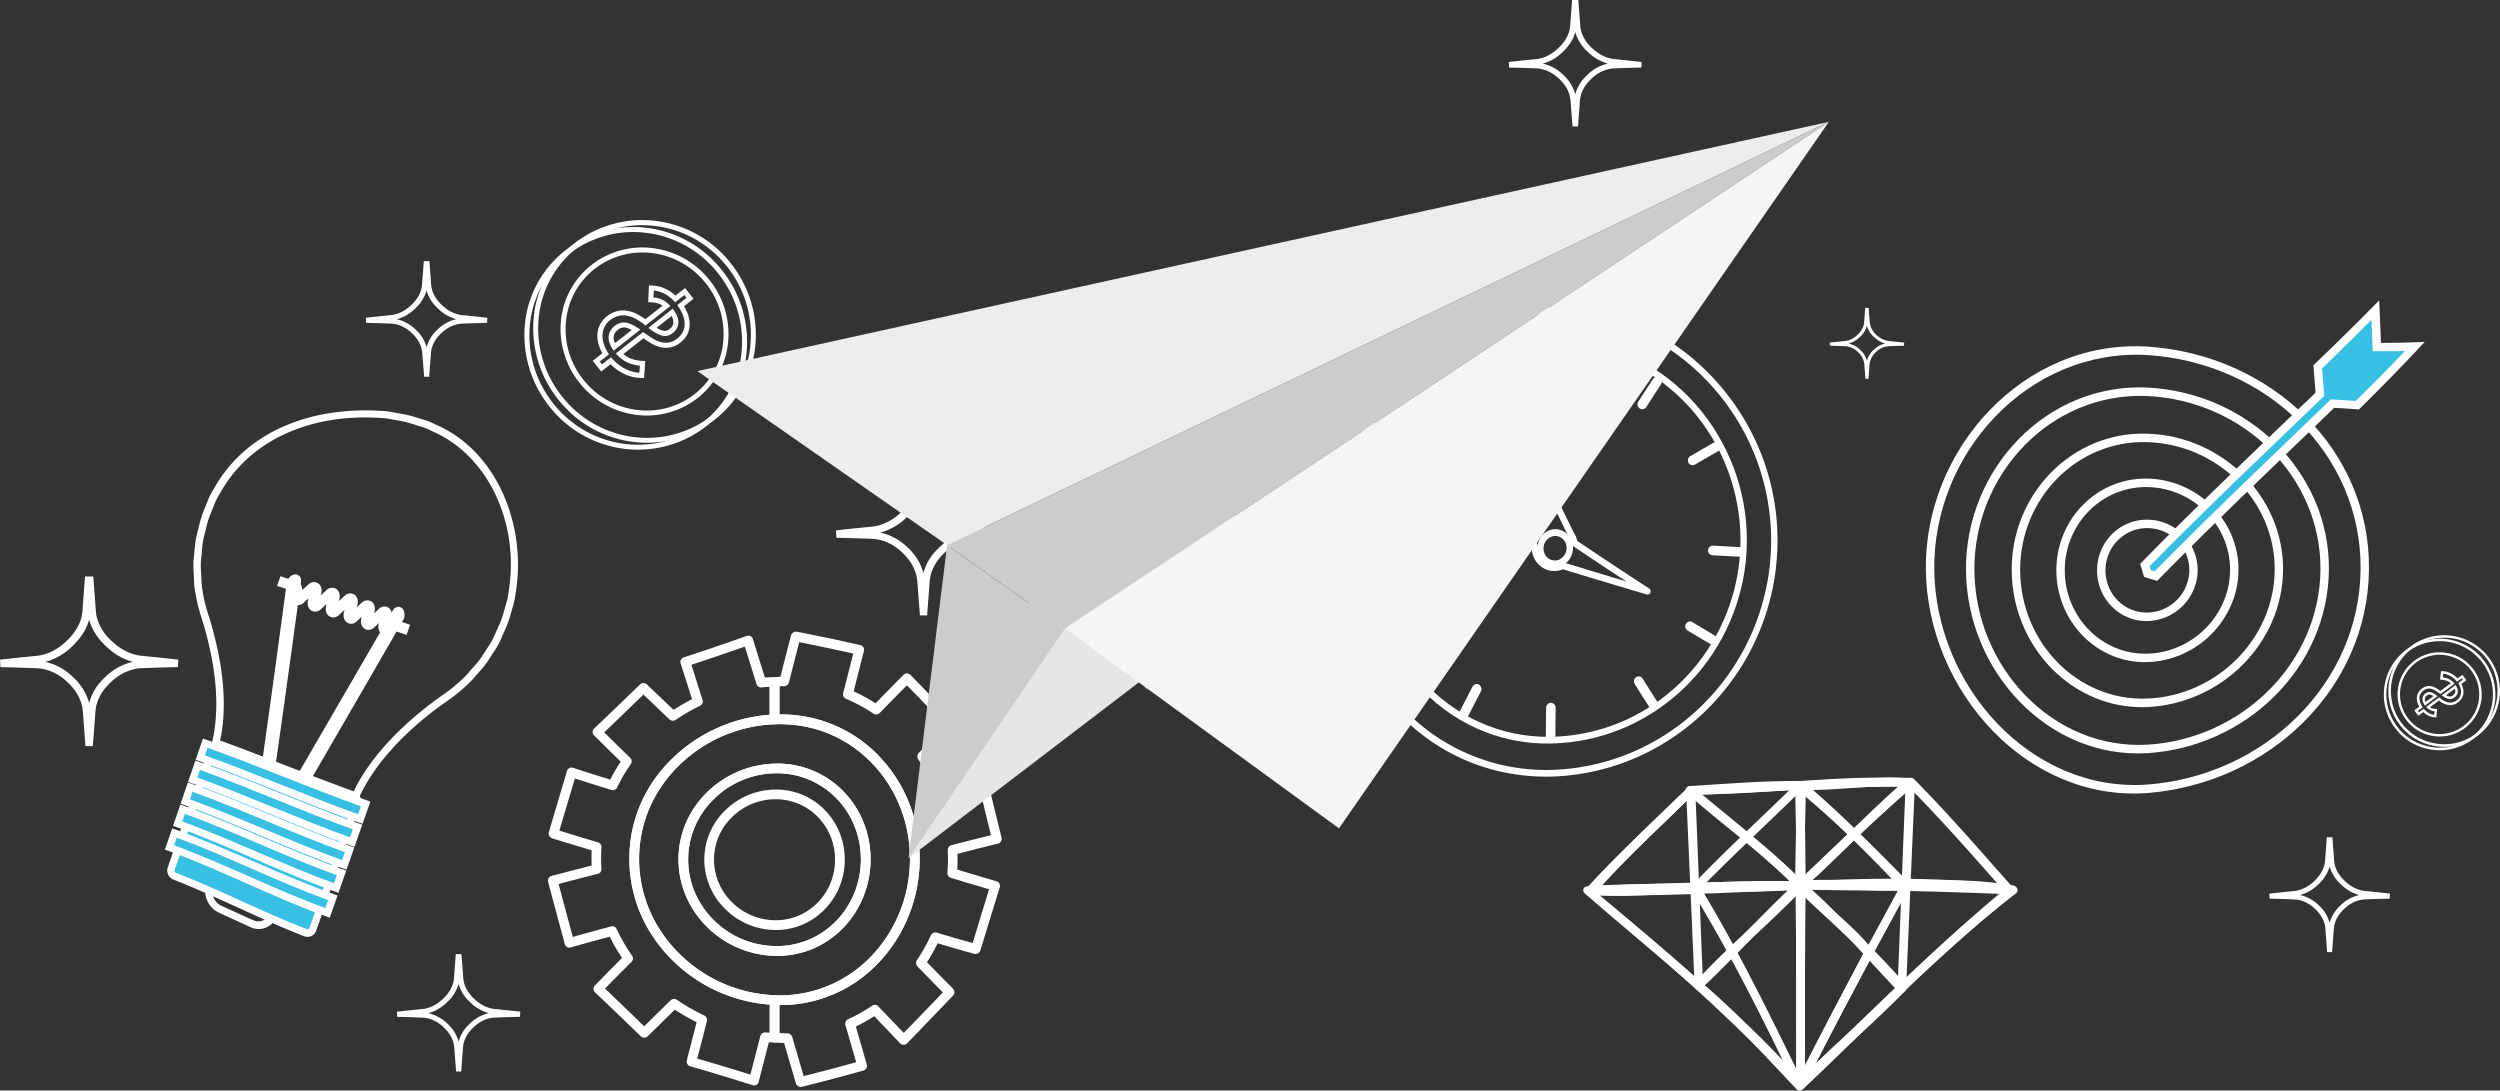 <svg xmlns="http://www.w3.org/2000/svg" viewBox="0 0 1915.26 835.45"><rect x="0" y="0" width="1915.26" height="835.45" fill="#333333" stroke="none"/><defs><style>.cls-1{fill:#fff;}.cls-2{fill:#38c0e4;}.cls-3{fill:#faaf40;}.cls-4{fill:#fac67c;}.cls-5{fill:#fcc78b;}.cls-6{fill:#e6e6e6;}.cls-7{fill:#ededed;}.cls-8{fill:#ccc;}.cls-9{fill:#f5f5f5;}</style></defs><title>join our team</title><g id="Layer_2" data-name="Layer 2"><path class="cls-1" d="M92.82-626.81c-45.17.9-88-16.76-119.57-51.67s-48-82.81-45.14-133.67c.37-6.52,1-13.06,2-19.49C-55-929.5,26.58-995.54,113-985.36c45,4.84,84.88,28.06,113.37,63.6a181.47,181.47,0,0,1,39.92,124.39c-.33,5.77-.93,11.6-1.81,17.29h0C251.35-694.87,180.08-629.26,92.82-626.81ZM-67-812c-2.75,49.31,13.11,95.87,43.76,129.7a150.82,150.82,0,0,0,116,50.37c84.77-2.23,154.1-66,166.89-148.87.85-5.54,1.44-11.2,1.75-16.83A176.23,176.23,0,0,0,222.6-918.57c-27.74-34.51-66.52-57-110.2-61.63-84-9.68-163,54.44-177.46,149.29C-66-824.68-66.66-818.32-67-812Z" transform="translate(1095.17 1221.78)"/><path class="cls-1" d="M92.78-652.17C12.49-650.56-53.41-721.53-48.34-812c.31-5.55.89-11.14,1.72-16.62C-33.9-912.11,35.69-969,110.22-961c79.94,8.65,137.09,81.68,132.65,161.81-.29,5-.8,10.07-1.57,15C229.87-710.09,167.92-653.52,92.78-652.17ZM-43.46-811.83c-4.89,87.27,58.66,155.9,136.26,154.52,72.63-1.16,132.63-55.84,143.69-127.62.73-4.78,1.24-9.66,1.51-14.52,4.3-77.59-51.06-148.16-128.33-156.38-72.07-7.58-139.19,47.41-151.47,128C-42.61-822.6-43.18-817.2-43.46-811.83Z" transform="translate(1095.17 1221.78)"/><path class="cls-1" d="M113.14-954.19a3.72,3.72,0,0,0-3.21-4.21h0a3.82,3.82,0,0,0-4.05,3.52q-1.13,10.51-2.19,21a3.71,3.71,0,0,0,3.24,4.18h0a3.82,3.82,0,0,0,4-3.54Q112-943.71,113.14-954.19Z" transform="translate(1095.17 1221.78)"/><path class="cls-1" d="M96.62-679.49A3.7,3.7,0,0,0,93-683.35h0a3.83,3.83,0,0,0-3.7,3.86q-.12,10.46-.18,20.92a3.69,3.69,0,0,0,3.63,3.83h0a3.81,3.81,0,0,0,3.67-3.88Q96.5-669.05,96.62-679.49Z" transform="translate(1095.17 1221.78)"/><path class="cls-1" d="M236.56-795.33a3.67,3.67,0,0,0,3.84-3.47h0a3.66,3.66,0,0,0-3.43-3.88l-19.74-1.08a3.7,3.7,0,0,0-3.85,3.51h0a3.65,3.65,0,0,0,3.43,3.89Z" transform="translate(1095.17 1221.78)"/><path class="cls-1" d="M-22.73-806.52a4,4,0,0,0,3.86-3.9h0a3.76,3.76,0,0,0-3.41-4.16l-19.78-.7a4,4,0,0,0-3.87,3.94h0a3.77,3.77,0,0,0,3.42,4.17Z" transform="translate(1095.17 1221.78)"/><path class="cls-1" d="M32.43-937.3a3.42,3.42,0,0,0-4.93-1.5h0A4.29,4.29,0,0,0,26-933.35q4.62,9.39,9.31,18.74a3.44,3.44,0,0,0,5,1.45h0a4.23,4.23,0,0,0,1.5-5.41Q37-927.9,32.43-937.3Z" transform="translate(1095.17 1221.78)"/><path class="cls-1" d="M163.26-701.91a3.56,3.56,0,0,0-5-1.09h0a3.85,3.85,0,0,0-1.1,5.22q5.36,8.54,10.77,17a3.57,3.57,0,0,0,5,1h0a3.83,3.83,0,0,0,1.06-5.19Q168.6-693.36,163.26-701.91Z" transform="translate(1095.17 1221.78)"/><path class="cls-1" d="M220.69-875.88a3.79,3.79,0,0,0,1.43-5.07h0a3.59,3.59,0,0,0-5-1.42q-8.68,5-17.31,10a3.82,3.82,0,0,0-1.41,5.12h0a3.56,3.56,0,0,0,5,1.38Q212-870.92,220.69-875.88Z" transform="translate(1095.17 1221.78)"/><path class="cls-1" d="M-3.09-732.67a4.26,4.26,0,0,0,1.16-5.52h0a3.42,3.42,0,0,0-5-1.15q-8.41,6-16.79,12a4.31,4.31,0,0,0-1.14,5.58h0a3.41,3.41,0,0,0,5,1.11Q-11.49-726.71-3.09-732.67Z" transform="translate(1095.17 1221.78)"/><path class="cls-1" d="M-18.53-887.54a3.51,3.51,0,0,0-5.07,1.32h0a4.23,4.23,0,0,0,1,5.57q8.27,5.74,16.55,11.42A3.52,3.52,0,0,0-1-870.56h0a4.18,4.18,0,0,0-1-5.52Q-10.28-881.78-18.53-887.54Z" transform="translate(1095.17 1221.78)"/><path class="cls-1" d="M201.38-745.18a3.62,3.62,0,0,0-5,1.34h0a3.76,3.76,0,0,0,1.28,5.09q8.51,5.08,17,10.11a3.63,3.63,0,0,0,5-1.34h0a3.71,3.71,0,0,0-1.3-5Q209.89-740.08,201.38-745.18Z" transform="translate(1095.17 1221.78)"/><path class="cls-1" d="M177.18-927.1a3.87,3.87,0,0,0-.92-5.26h0a3.59,3.59,0,0,0-5.08,1q-5.63,8.57-11.2,17.2a3.87,3.87,0,0,0,1,5.27h0a3.58,3.58,0,0,0,5.07-1.1Q171.57-918.55,177.18-927.1Z" transform="translate(1095.17 1221.78)"/><path class="cls-1" d="M39.28-691.94a4.05,4.05,0,0,0-1.36-5.32h0a3.56,3.56,0,0,0-5,1.56q-4.89,9.39-9.73,18.83a4.07,4.07,0,0,0,1.41,5.34h0a3.56,3.56,0,0,0,5-1.62Q34.39-682.58,39.28-691.94Z" transform="translate(1095.17 1221.78)"/><path class="cls-1" d="M169.24-767.77a2.45,2.45,0,0,1-2.92,1.41q-32.12-9.54-64.19-19.31l-.2.1a16.71,16.71,0,0,1-13.53-.34,17.79,17.79,0,0,1-9.15-10.44,18,18,0,0,1-.87-4.28q-11-55.46-19.77-112a2.71,2.71,0,0,1,1.67-3,2.33,2.33,0,0,1,2.95,1.29Q86-863.18,110.53-813.78a20,20,0,0,1,2,4.13,20.09,20.09,0,0,1,.59,2.23q27.47,18.53,55.17,36.5a2.56,2.56,0,0,1,1.1,2.48A2.88,2.88,0,0,1,169.24-767.77Zm-86-33.72a13.57,13.57,0,0,0,.64,3.28,12.92,12.92,0,0,0,6.63,7.57,12.07,12.07,0,0,0,10,.13l.49-.28a2.39,2.39,0,0,1,1.67-.12q24.14,7.4,48.29,14.67-20.73-13.55-41.34-27.41a2.56,2.56,0,0,1-1.07-1.74,15,15,0,0,0-.56-2.47,15.5,15.5,0,0,0-1.64-3.22q-20.6-41.43-40-84.1Q74-848,83.19-801.49Z" transform="translate(1095.17 1221.78)"/><path class="cls-1" d="M100.87-788.21c-7.11,2.88-15-.86-17.59-8.37-2.49-7.34,1.4-16.11,8.3-18.84a12.81,12.81,0,0,1,10.49.39,13.86,13.86,0,0,1,7,8.12,15.32,15.32,0,0,1,.64,7.19A14.75,14.75,0,0,1,100.87-788.21Zm-13-10.23A8.55,8.55,0,0,0,99.2-793a9.91,9.91,0,0,0,5.33-12.06,8.87,8.87,0,0,0-4.56-5.24,8.18,8.18,0,0,0-6.75-.24,9.53,9.53,0,0,0-5.76,7.47A9.7,9.7,0,0,0,87.87-798.44Z" transform="translate(1095.17 1221.78)"/><path class="cls-1" d="M-938.06-639l1.53-2.85c.11-.26,15-29,1.24-86.71-1.7-7.18-3.38-13.27-5.27-19.3l-1.29-4c-.52-1.77-1-3.56-1.49-5.38a118.66,118.66,0,0,1-3-16.64c-.1-1-.13-2-.16-3.05,0-.68,0-1.35-.1-2.4-.25-3.8-.49-7.71-.37-11.65,0-1.46.2-2.88.36-4.28.09-.82.21-1.62.26-2.43,0-.39.07-.79.1-1.19.27-3.19.52-6.37,1.09-9.49.29-1.65.69-3.31,1.1-5l1-3.94c.64-2.82,1.33-5.65,2.23-8.42s1.93-5.28,3-7.87q.66-1.65,1.33-3.29c.63-1.65,1.28-3.29,2-4.8a51.62,51.62,0,0,1,2.53-4.57l1.34-2.33c24.65-42.89,73.34-61.3,125.54-58.5.67,0,1.34.07,2,.1,1.14,0,2.31.09,3.4.21,2,.22,3.88.58,5.84.94l4.78.82a87,87,0,0,1,13.11,3.14l4.54,1.42c1.88.56,3.76,1.13,5.53,1.84,1,.4,2,.88,3,1.38.6.3,1.19.59,1.8.86,46.23,20,69.07,76.16,61.23,127.17-.11.79-.23,1.59-.34,2.39-.29,1.93-.55,3.85-1,5.69s-.88,3.43-1.41,5.12l-.64,2.2c-.89,3.17-1.77,6.35-2.88,9.36s-2.46,5.91-3.81,8.79L-711-733c-.74,1.62-1.44,3.24-2.3,4.78-1.5,2.8-3.25,5.42-5,8l-1.81,2.82c-.77,1.25-1.55,2.52-2.43,3.69-2.39,3.22-5,6.12-7.71,9.1-.42.45-.85,1-1.25,1.48-.68.82-1.34,1.61-2.06,2.34a129.69,129.69,0,0,1-12.66,11.38c-1.46,1.15-3,2.27-4.62,3.46-.76.5-1.52,1-2.27,1.59l-1.17.81c-4,2.8-7.73,5.58-11.27,8.39-52,40.95-58.73,76.2-58.83,76.58l-.6,3.36c-37-13.32-73.09-29.13-110-42.6Zm169.13-40.74q5.4-4.27,11.44-8.56l1.18-.81c.81-.57,1.61-1.15,2.33-1.64,1.47-1.07,2.92-2.14,4.33-3.24a121.38,121.38,0,0,0,12.12-10.94,24.51,24.51,0,0,0,1.74-2c.48-.56.94-1.15,1.44-1.7,2.61-2.87,5.11-5.68,7.36-8.7.8-1.05,1.47-2.2,2.17-3.31l1.93-3c1.65-2.48,3.32-5,4.76-7.63.76-1.42,1.43-2.92,2.07-4.43.42-.89.82-1.78,1.23-2.67,1.28-2.74,2.56-5.47,3.64-8.38s1.89-5.93,2.74-9c.23-.77.47-1.54.7-2.31.47-1.57.94-3.13,1.29-4.74s.64-3.46.89-5.25c.12-.82.23-1.64.35-2.46,7.5-48.79-14.55-101.6-58.58-120.8-.68-.29-1.34-.64-2-1-.85-.42-1.69-.84-2.59-1.19-1.64-.68-3.35-1.18-5.08-1.7l-4.64-1.46a83.43,83.43,0,0,0-12.24-3l-4.9-.86c-1.79-.33-3.57-.68-5.39-.87-1-.12-1.93-.14-2.91-.19-.77,0-1.54-.05-2.27-.12-49.72-2.81-96.44,15.54-119.93,56.32l-1.4,2.39c-.79,1.37-1.61,2.73-2.31,4.18s-1.27,2.91-1.86,4.39l-1.35,3.36c-1,2.47-2.06,4.94-2.85,7.44s-1.47,5.28-2.1,7.92c-.33,1.34-.65,2.67-1,4-.37,1.51-.75,3-1,4.54-.53,3-.77,5.93-1,8.9,0,.4-.07.8-.1,1.2-.07.87-.17,1.72-.27,2.57-.12,1.27-.28,2.53-.32,3.78-.11,3.67.13,7.45.4,11.41,0,.75.07,1.52.1,2.27s0,1.73.12,2.59a116.38,116.38,0,0,0,2.84,15.83c.45,1.72.92,3.42,1.41,5l1.3,4.07c1.91,6.09,3.63,12.32,5.37,19.64,11.94,50,3.11,78.85-.48,87.67,33.93,12.46,67.26,26.67,101.2,39.13C-826.19-612.92-814.24-644-768.94-679.71Z" transform="translate(1095.17 1221.78)"/><path class="cls-1" d="M-886.65-580.51c2,.83,4.12,0,5.34-2.17,31.24-53.73,63-108.58,95-164a8.34,8.34,0,0,0,.12-8c-2-3.29-6.2-2.74-8,.48q-48,82.92-94.72,163.3a8.71,8.71,0,0,0-.1,8.14A4.92,4.92,0,0,0-886.65-580.51Z" transform="translate(1095.17 1221.78)"/><path class="cls-1" d="M-898.35-585.43a4.37,4.37,0,0,0,3.14.07,7.77,7.77,0,0,0,4.82-6.13q13.6-94,25.84-185a4.49,4.49,0,0,0-6.08-4.93,8.23,8.23,0,0,0-4.86,6.17c-8.14,60.72-16.59,122-25.54,184.4A4.9,4.9,0,0,0-898.35-585.43Z" transform="translate(1095.17 1221.78)"/><path class="cls-1" d="M-814.58-739.45a6.13,6.13,0,0,0,6.07-1.62l3.64-3.39c-1,3.75-.13,7.11,2.39,8.69l1.22.57a6.05,6.05,0,0,0,6.07-1.61l1.91-1.79,9.6,3.2,2.71-7.76-10.94-3.61a5.39,5.39,0,0,0-3.71.14l.05-.15c1.41-4.05.59-7.82-2.1-9.53l-1.23-.59A6.26,6.26,0,0,0-805-755.2l-3.54,3.31c1.24-3.9.34-7.56-2.26-9.17l-1.19-.55a6.24,6.24,0,0,0-6.13,1.64l-3.81,3.52c.06-.18.13-.36.19-.54,1.39-4,.55-7.69-2.14-9.39l-1.24-.55a6.13,6.13,0,0,0-6.12,1.68l-4.36,4,0-.13c1.38-4,.52-7.68-2.18-9.34l-1.22-.55a6.2,6.2,0,0,0-6.1,1.63l-4.35,4,0-.06c1.39-4,.52-7.67-2.21-9.35l-1.22-.54a6.09,6.09,0,0,0-6.09,1.61l-4.67,4.24c0-3.19-1.44-5.63-4-6.45q-6.34-2.05-12.68-4.15l-2.55,7.43q5.56,1.85,11.13,3.67a1.82,1.82,0,0,1-.11.39c-1.54,4.47-.67,8.13,2.05,9.83l1.19.55a6.06,6.06,0,0,0,6.06-1.55l3.79-3.44-.05.14c-1.37,4-.5,7.62,2.22,9.31l1.21.58a6,6,0,0,0,6.06-1.63l4.35-4,0,.12c-1.37,4-.51,7.66,2.18,9.36l1.21.56a6.12,6.12,0,0,0,6.09-1.61l4.36-4-.17.5c-1.38,4-.52,7.68,2.17,9.43l1.21.56a6,6,0,0,0,6.07-1.61l3.79-3.5c-1.25,3.87-.35,7.56,2.27,9.2Z" transform="translate(1095.17 1221.78)"/><path class="cls-1" d="M-937-544.62a14.86,14.86,0,0,1,20.32-8.86c8.11,3.56,16.21,7.17,24.33,10.72a18.11,18.11,0,0,1,9.58,22.26c-3,8.71-12.24,12.83-20.44,9.06s-16.1-7.42-24.15-11.1C-935.62-526.3-940-536.16-937-544.62Zm18.48-3.54a9.72,9.72,0,0,0-13.33,5.79,12,12,0,0,0,6.31,14.52c8.07,3.65,16.11,7.37,24.18,11A9.76,9.76,0,0,0-888-522.73a11.93,11.93,0,0,0-6.29-14.64C-902.37-541-910.46-544.58-918.56-548.16Z" transform="translate(1095.17 1221.78)"/><path class="cls-1" d="M-962.26-547.9c33.83,13.25,66.36,30.27,100.23,43.41a7.06,7.06,0,0,0,9.16-4.43q16.93-48.43,33.84-96.85a7.4,7.4,0,0,0-4.35-9.44c-34.32-12.45-68.11-26.47-102.42-39a7,7,0,0,0-9.08,4.25l-31.79,92.76A7.48,7.48,0,0,0-962.26-547.9Z" transform="translate(1095.17 1221.78)"/><path class="cls-2" d="M-825.28-609.76a1.66,1.66,0,0,1,1,2.08l-33.8,96.78a1.52,1.52,0,0,1-2,.94c-33.9-13.1-66.48-30-100.34-43.18a1.63,1.63,0,0,1-1-2L-929.59-648a1.53,1.53,0,0,1,2-.93C-893.31-636.41-859.59-622.24-825.28-609.76Z" transform="translate(1095.17 1221.78)"/><path class="cls-1" d="M-945.3-639.71c43.06,15.12,84.8,34,127.88,49.06l6-17c-43.13-15-85.16-33.24-128.26-48.33Z" transform="translate(1095.17 1221.78)"/><path class="cls-2" d="M-820.82-598c-39.46-14.06-77.94-30.94-117.38-45.07l2-5.85c39.46,14.1,78,30.78,117.51,44.82Q-819.74-601-820.82-598Z" transform="translate(1095.17 1221.78)"/><path class="cls-1" d="M-951.09-622.78c43,15.14,84.45,34.78,127.48,49.81q3-8.5,6-17c-43.08-15-84.81-34-127.86-49.1Q-948.31-630.92-951.09-622.78Z" transform="translate(1095.17 1221.78)"/><path class="cls-2" d="M-827-580.3c-39.41-14.11-77.63-31.62-117-45.82.66-1.94,1.33-3.88,2-5.82,39.39,14.18,77.71,31.47,117.13,45.56Z" transform="translate(1095.17 1221.78)"/><path class="cls-1" d="M-956.81-606.09c42.95,15.17,84.11,35.52,127.1,50.57q3-8.51,5.95-17c-43-15-84.47-34.7-127.48-49.84Z" transform="translate(1095.17 1221.78)"/><path class="cls-2" d="M-833.1-562.86c-39.34-14.17-77.32-32.28-116.63-46.56l2-5.82C-908.4-601-870.34-583.1-831-568.95Z" transform="translate(1095.17 1221.78)"/><path class="cls-1" d="M-962.61-589.13c42.91,15.19,83.76,36.27,126.71,51.33l6-17c-43-15-84.13-35.43-127.08-50.6Z" transform="translate(1095.17 1221.78)"/><path class="cls-2" d="M-839.29-545.15c-39.28-14.23-77-33-116.24-47.3q1-2.92,2-5.85c39.27,14.32,77.08,32.84,116.38,47Q-838.22-548.2-839.29-545.15Z" transform="translate(1095.17 1221.78)"/><path class="cls-1" d="M-968.85-570.88c42.84,15.21,83.39,37.08,126.28,52.15l6-17c-42.94-15.06-83.76-36.22-126.66-51.41Q-966.07-579-968.85-570.88Z" transform="translate(1095.17 1221.78)"/><path class="cls-2" d="M-845.95-526.1c-39.21-14.29-76.66-33.69-115.84-48.11l2-5.84c39.19,14.4,76.73,33.57,116,47.85Z" transform="translate(1095.17 1221.78)"/><path class="cls-1" d="M-747.15-419.2c-.42-5.58-3.16-10.93-8.16-15.6-3.35-3.21-9-7.1-16.31-7.37q-9.6-.39-19.22-.6l-.23-3.94q9.59-1.1,19.23-2c7.34-.7,12.84-4.75,16.36-8.17,3.39-3.25,7.6-8.57,8.12-15.58q.66-9.18,1.35-18.36h4.37q.7,9.18,1.38,18.36c.5,7,4.71,12.33,7.79,15.34l.45.38c4.8,4.69,10.38,7.47,16.21,8q9.64.92,19.24,2l-.23,3.94q-9.63.2-19.24.58c-5.83.24-11.5,2.79-16.42,7.52-3.4,3.17-7.53,8.43-8,15.46q-.7,9.18-1.36,18.36h-3.91Q-746.45-410-747.15-419.2Zm12-34.92A30.22,30.22,0,0,1-743.84-468a30.37,30.37,0,0,1-8.79,14,32.52,32.52,0,0,1-14.4,8.43,30.35,30.35,0,0,1,14.69,8.08,28.48,28.48,0,0,1,8.5,13.79,27.78,27.78,0,0,1,8.25-13.49l.39-.41a30,30,0,0,1,14.58-8A32.75,32.75,0,0,1-735.16-454.12Z" transform="translate(1095.17 1221.78)"/><path class="cls-1" d="M333.09-942.68a14.38,14.38,0,0,0-4.93-9.42,15.26,15.26,0,0,0-9.85-4.45q-5.79-.24-11.6-.36l-.14-2.38q5.79-.66,11.61-1.22a16.61,16.61,0,0,0,9.88-4.93c2-2,4.59-5.17,4.9-9.41q.4-5.54.82-11.08h2.64q.43,5.54.84,11.08a14.76,14.76,0,0,0,4.7,9.26l.27.23a16.24,16.24,0,0,0,9.78,4.84q5.82.56,11.62,1.23l-.14,2.38q-5.82.12-11.62.35a15.22,15.22,0,0,0-9.91,4.54,14.43,14.43,0,0,0-4.84,9.34q-.42,5.54-.83,11.08h-2.36Q333.51-937.14,333.09-942.68Zm7.24-21.08a18.24,18.24,0,0,1-5.24-8.37,18.32,18.32,0,0,1-5.3,8.44,19.64,19.64,0,0,1-8.7,5.09,18.3,18.3,0,0,1,8.87,4.87,17.2,17.2,0,0,1,5.13,8.33,16.79,16.79,0,0,1,5-8.15l.23-.25a18.13,18.13,0,0,1,8.81-4.82A19.74,19.74,0,0,1,340.33-963.76Z" transform="translate(1095.17 1221.78)"/><path class="cls-1" d="M-580-486.12c-21-20.75-32.8-47.88-33-77s11.24-56.19,32.24-76.9a119.31,119.31,0,0,1,79-34.33c29.91-1.23,58,9.53,79,30.83,43.34,44.05,42.6,116.6-.71,160.71a102.82,102.82,0,0,1-78.32,30.87A118.22,118.22,0,0,1-580-486.12Zm4.55-148.81c-19.61,19.38-30.28,44.72-30.11,71.82s11.13,52.48,30.77,71.9a109.54,109.54,0,0,0,73,31.86,96.38,96.38,0,0,0,73.09-28.88c40.44-41,41.09-108.89.62-149.84-19.59-19.87-45.82-29.93-73.71-28.86A110.63,110.63,0,0,0-575.48-634.93Zm21.75,123.05c-28.68-28.58-29-73.82-.31-102.42a77,77,0,0,1,52.24-22.45,70.35,70.35,0,0,1,52.22,20.7c28.68,28.82,28.36,77-.34,105.86a69.94,69.94,0,0,1-51.88,20.69A76.37,76.37,0,0,1-553.73-511.88Zm5-97.3c-25.82,25.73-25.56,66.46.21,92.19a68.35,68.35,0,0,0,46.71,20,63.18,63.18,0,0,0,46.66-18.68c25.81-25.93,26.07-69.17.25-95a63.34,63.34,0,0,0-46.91-18.7A68.52,68.52,0,0,0-548.73-609.17Z" transform="translate(1095.17 1221.78)"/><path class="cls-1" d="M-553.73-511.88c-28.68-28.58-29-73.82-.31-102.42a77,77,0,0,1,52.24-22.45,70.35,70.35,0,0,1,52.22,20.7c28.68,28.82,28.36,77-.34,105.86a69.94,69.94,0,0,1-51.88,20.69A76.37,76.37,0,0,1-553.73-511.88Zm5-97.3c-25.82,25.73-25.56,66.46.21,92.19a68.35,68.35,0,0,0,46.71,20,63.18,63.18,0,0,0,46.66-18.68c25.81-25.93,26.07-69.17.25-95a63.34,63.34,0,0,0-46.91-18.7A68.52,68.52,0,0,0-548.73-609.17Zm9,83.63A52.85,52.85,0,0,1-555.59-563a52.43,52.43,0,0,1,15.66-37.64,55.37,55.37,0,0,1,38.14-16.25,52,52,0,0,1,38.14,15.28A53.82,53.82,0,0,1-448-563.14a54.25,54.25,0,0,1-15.8,38.47,51.69,51.69,0,0,1-38,15.35A54.89,54.89,0,0,1-539.74-525.55Zm5.12-70a45.13,45.13,0,0,0-13.54,32.45,45.52,45.52,0,0,0,13.65,32.38,47.14,47.14,0,0,0,32.71,13.93A44.74,44.74,0,0,0-469.06-530a46.71,46.71,0,0,0,13.6-33.11,46.42,46.42,0,0,0-13.48-33.12,45,45,0,0,0-32.87-13.23A47.32,47.32,0,0,0-534.62-595.52Z" transform="translate(1095.17 1221.78)"/><path class="cls-1" d="M-518.53-390.41c-15.93-5-31.87-9.92-47.83-14.47a3.79,3.79,0,0,1-2.24-1.75,3.75,3.75,0,0,1-.42-2.77q3.76-14.63,7.55-29.28a152.89,152.89,0,0,1-16.69-9.55q-10.43,10.16-20.82,20.42a3.89,3.89,0,0,1-5.24,0c-11.71-11.43-23.45-22.67-35.2-33.82a3.66,3.66,0,0,1,0-5.16q10.39-10.71,20.82-21.12a138.81,138.81,0,0,1-9.45-16.27q-14.95,4-29.88,8.24a3.48,3.48,0,0,1-2.8-.3,3.5,3.5,0,0,1-1.72-2.19q-6.41-23.72-12.82-47.77a3.7,3.7,0,0,1,2.62-4.55q15.37-4,30.77-7.94c-.18-4.05-.18-7.9,0-11.66q-15.13-4.51-30.29-9.19a3.94,3.94,0,0,1-2.23-1.84,3.81,3.81,0,0,1-.32-2.82q7-23.73,14-47.07a3.5,3.5,0,0,1,1.82-2.12,3.52,3.52,0,0,1,2.82-.16q14.22,4.69,28.43,9a130.93,130.93,0,0,1,8-13.73q-10.2-10-20.41-20.16a3.59,3.59,0,0,1,0-5.13c11.71-11.16,23.45-22.42,35.21-33.87a3.83,3.83,0,0,1,5.28,0q10.24,9.81,20.44,19.48A155.44,155.44,0,0,1-565-686.13q-4.36-13.74-8.74-27.47a3.57,3.57,0,0,1,.25-2.78,3.82,3.82,0,0,1,2.22-1.82c16-5.19,32.07-10.7,48.13-16.39a3.91,3.91,0,0,1,2.84.1,3.54,3.54,0,0,1,1.84,2.09q4.63,14.77,9.25,29.63l1.45-.09,6-.2a3.54,3.54,0,0,1,3.72,3.54q0,14.38,0,28.75a3.88,3.88,0,0,1-3.73,3.85,110.63,110.63,0,0,0-73.66,32c-19.61,19.38-30.28,44.72-30.11,71.82s11.13,52.48,30.77,71.9a109.54,109.54,0,0,0,73,31.86,3.85,3.85,0,0,1,3.68,3.84q0,14.41,0,28.81a3.49,3.49,0,0,1-3.68,3.54l-4.38-.12q-3.93,15.28-7.86,30.46a3.28,3.28,0,0,1-1.69,2.15,3.43,3.43,0,0,1-1.86.42A3.26,3.26,0,0,1-518.53-390.41Zm9.72-40.45a18,18,0,0,0,1.9.14l1.41,0q0-10.71,0-21.43a118.33,118.33,0,0,1-74.52-34c-21-20.75-32.8-47.88-33-77s11.24-56.19,32.24-76.9a119.38,119.38,0,0,1,75.22-34.13q0-10.69,0-21.38l-2.19.08c-1.32.07-2.6.14-3.92.33a3.64,3.64,0,0,1-3.89-2.45q-4.48-14.47-9-28.83-20.49,7.22-40.94,13.94,4.28,13.46,8.54,27a3.66,3.66,0,0,1-1.94,4.41,153.37,153.37,0,0,0-18.64,10.81,3.77,3.77,0,0,1-4.72-.35q-10-9.5-20-19.09-15,14.66-30,29,10,9.9,19.94,19.57a3.59,3.59,0,0,1,.47,4.59,126.48,126.48,0,0,0-10.53,18.08,3.7,3.7,0,0,1-4.44,1.85c-9.29-2.83-18.59-5.73-27.88-8.77q-6,19.87-11.93,39.93,14.8,4.62,29.57,9a3.74,3.74,0,0,1,2.68,3.79,116.68,116.68,0,0,0,0,16.58,3.63,3.63,0,0,1-2.75,3.73c-10,2.57-20.08,5.15-30.1,7.83q5.45,20.37,10.88,40.52,14.66-4.15,29.31-8a3.63,3.63,0,0,1,4.32,2,131.32,131.32,0,0,0,11.81,20.43,3.58,3.58,0,0,1-.38,4.62q-10.2,10.15-20.37,20.52,15,14.33,30,28.92,10.16-10.09,20.36-20a3.75,3.75,0,0,1,4.73-.32,141.13,141.13,0,0,0,20.9,12,3.74,3.74,0,0,1,2.08,4.31q-3.7,14.39-7.41,28.74c13.58,3.91,27.15,8,40.71,12.27l7.65-29.68a3.5,3.5,0,0,1,3.57-2.62Z" transform="translate(1095.17 1221.78)"/><path class="cls-1" d="M-483.67-389.6a4.07,4.07,0,0,1-1.81-2.33q-4.5-15.47-9-30.85c-.51,0-1,0-1.58,0l-5.72-.33a3.9,3.9,0,0,1-3.69-3.88q0-14.38,0-28.74a3.53,3.53,0,0,1,3.69-3.57,96.38,96.38,0,0,0,73.09-28.88c40.44-41,41.09-108.89.62-149.84-19.59-19.87-45.82-29.93-73.71-28.86a3.55,3.55,0,0,1-3.74-3.58q0-14.34,0-28.68a3.93,3.93,0,0,1,3.75-3.88c.9,0,1.8-.11,2.68-.2l1.81-.14q4-15.72,8.06-31.52a4,4,0,0,1,1.74-2.37,4,4,0,0,1,2.83-.57c16.23,3.2,32.46,6.58,48.67,10.28a3.66,3.66,0,0,1,2.68,4.53q-4,15.44-7.88,30.87A127,127,0,0,1-424.39-683Q-413.73-694-403-704.78a3.71,3.71,0,0,1,5.26,0c11.77,12,23.51,24.28,35.24,36.61a4,4,0,0,1,1.09,2.72,3.8,3.8,0,0,1-1.1,2.65q-10.7,10.4-21.38,21.09a146.79,146.79,0,0,1,9.29,17.21q15.12-3.77,30.25-7.15a3.54,3.54,0,0,1,2.82.51,3.85,3.85,0,0,1,1.7,2.34q6,24.56,11.94,48.78a3.76,3.76,0,0,1-.43,2.82,3.66,3.66,0,0,1-2.28,1.69q-15.5,3.83-31,7.84c.11,4,0,8.08-.19,12.06q15.06,4.61,30.1,9a3.68,3.68,0,0,1,2.18,1.81,3.77,3.77,0,0,1,.26,2.82q-7.43,23.94-14.83,48.29a4,4,0,0,1-1.84,2.29,3.91,3.91,0,0,1-2.8.38q-14-3.88-28.11-8.13A143.5,143.5,0,0,1-385-484.61q10,10.24,19.94,20.25a3.87,3.87,0,0,1,0,5.32q-17.63,18.47-35.21,36.59a3.69,3.69,0,0,1-5.24,0q-9.95-10.36-19.91-20.86a127.5,127.5,0,0,1-14.08,8q4.19,14.51,8.38,29a3.75,3.75,0,0,1-2.5,4.66c-15.77,4.45-31.52,8.57-47.25,12.51a5.65,5.65,0,0,1-1.07.09A3.82,3.82,0,0,1-483.67-389.6Zm36.19-46.89a3.74,3.74,0,0,1,2-4.45A120.59,120.59,0,0,0-427-451.33a3.66,3.66,0,0,1,4.72.51q9.74,10.22,19.45,20.33,15-15.33,30-31-9.74-9.84-19.49-19.91a3.9,3.9,0,0,1-.37-4.83,135.55,135.55,0,0,0,10.64-19,3.85,3.85,0,0,1,4.43-2.08q13.81,4.15,27.62,8,6.27-20.7,12.58-41.2-14.65-4.29-29.33-8.77a3.83,3.83,0,0,1-2.6-3.93,126.59,126.59,0,0,0,.25-17.2,3.82,3.82,0,0,1,2.82-3.89q15.14-3.9,30.31-7.63-5.08-20.69-10.17-41.63-14.82,3.4-29.63,7.13a3.68,3.68,0,0,1-4.32-2.17,137.8,137.8,0,0,0-11.65-21.52,3.92,3.92,0,0,1,.44-4.86c7-7,13.93-13.93,20.9-20.77q-15-15.65-30-31-10.44,10.53-20.87,21.22a3.73,3.73,0,0,1-4.73.51,123.72,123.72,0,0,0-21.12-11.45,3.69,3.69,0,0,1-2.09-4.33q3.86-15.11,7.72-30.26c-13.79-3.11-27.58-6-41.39-8.77q-3.95,15.41-7.87,30.77a4,4,0,0,1-3.63,3h-1.75c-.64,0-1.26.09-1.91.14v21.47a103.43,103.43,0,0,1,75.31,30.92c43.34,44.05,42.6,116.6-.71,160.71a102.7,102.7,0,0,1-74.64,31v21.47l2,.11c1.34.06,2.68.1,4,0a4.28,4.28,0,0,1,3.83,2.82q4.39,15,8.76,30.05c13.4-3.38,26.82-6.9,40.23-10.64Q-443.37-422.24-447.48-436.49Z" transform="translate(1095.17 1221.78)"/><path class="cls-1" d="M-661.81-1030.13a84.09,84.09,0,0,1,62.88-17,86.47,86.47,0,0,1,57,32.57,87.55,87.55,0,0,1,17.86,69.19,81.6,81.6,0,0,1-30.46,50.43c-37.2,28.68-90.66,21.66-119.87-15.61a87.76,87.76,0,0,1-17.8-69.2h0A81.54,81.54,0,0,1-661.81-1030.13Zm116.91,17.95a82.79,82.79,0,0,0-54.51-31.12,80.24,80.24,0,0,0-60,16.21,78,78,0,0,0-29,48.17,83.76,83.76,0,0,0,17,66.09c27.93,35.61,79,42.29,114.51,14.9a77.93,77.93,0,0,0,29.06-48.16A83.62,83.62,0,0,0-544.9-1012.18Z" transform="translate(1095.17 1221.78)"/><path class="cls-1" d="M-655-1035.44a84.33,84.33,0,0,1,62.94-17,86.16,86.16,0,0,1,56.91,32.57,87.73,87.73,0,0,1,17.82,69.19,81.61,81.61,0,0,1-30.38,50.43c-37.08,28.68-90.58,21.67-119.89-15.6A87.54,87.54,0,0,1-685.44-985v0A81.66,81.66,0,0,1-655-1035.44Zm116.87,18a82.46,82.46,0,0,0-54.42-31.12,80.41,80.41,0,0,0-60.08,16.21,77.91,77.91,0,0,0-29.06,48.16v0a83.55,83.55,0,0,0,17.07,66.08c28,35.61,79.18,42.3,114.54,14.9a77.91,77.91,0,0,0,29-48.17A83.77,83.77,0,0,0-538.1-1017.48Z" transform="translate(1095.17 1221.78)"/><path class="cls-1" d="M-642-1018.82a63.2,63.2,0,0,1,47.36-12.8,65.57,65.57,0,0,1,43.14,24.56A65.92,65.92,0,0,1-538-954.85a61.71,61.71,0,0,1-22.79,38.06A63.12,63.12,0,0,1-608.06-904a65.81,65.81,0,0,1-43.2-24.59,65.83,65.83,0,0,1-13.53-52.19v0A61.73,61.73,0,0,1-642-1018.82Zm87.53,14.1a61.72,61.72,0,0,0-40.6-23.11,59.46,59.46,0,0,0-44.53,12.05A58,58,0,0,0-661-980v0a61.91,61.91,0,0,0,12.73,49.09,61.94,61.94,0,0,0,40.66,23.12,59.28,59.28,0,0,0,44.49-12,58.06,58.06,0,0,0,21.43-35.79A62,62,0,0,0-554.44-1004.72Z" transform="translate(1095.17 1221.78)"/><path class="cls-1" d="M-635.42-973.27a18.78,18.78,0,0,1,5.11-6.15,20.77,20.77,0,0,1,8.15-4.05,19.19,19.19,0,0,1,8.09-.1,27.71,27.71,0,0,1,7.55,2.74,47.24,47.24,0,0,1,5.74,3.62l13.16-10.35a11.67,11.67,0,0,0-4.2-2,25.15,25.15,0,0,0-4.77-.65l-2,0q.28-6.42.58-12.85l1.8,0c.84,0,1.94.1,3.27.24a21.23,21.23,0,0,1,4.76,1.14,29.42,29.42,0,0,1,5.6,2.64,26.8,26.8,0,0,1,4.85,3.74l7.38-5.8,6.52,8.21-7.34,5.76a31,31,0,0,1,3.31,7.15,22,22,0,0,1,1,8,16.53,16.53,0,0,1-2.1,7,18.47,18.47,0,0,1-4.76,5.47,18,18,0,0,1-8.06,3.9,18.1,18.1,0,0,1-7.78-.31,26.64,26.64,0,0,1-7.29-3.15c-1.82-1.13-3.61-2.32-5.38-3.56l-15.37,12.1a18.68,18.68,0,0,0,2.38,1.74,19.58,19.58,0,0,0,4.13,2,24.53,24.53,0,0,0,4.17,1.07,36.37,36.37,0,0,0,4.08.45l2,.07q-.44,6.49-.9,13h-1.74a31.32,31.32,0,0,1-5.41-.5,30.83,30.83,0,0,1-6.34-1.83,34.9,34.9,0,0,1-6.73-3.64,37.47,37.47,0,0,1-5.42-4.61l-7.16,5.62-6.55-8.2,7.39-5.8a32,32,0,0,1-2.8-6.56,23.25,23.25,0,0,1-1-8c0-.68.13-1.35.25-2A19.63,19.63,0,0,1-635.42-973.27Zm-.3,28.5,1.72,2.16c2.31-1.82,4.61-3.64,6.92-5.45l1.22,1.34a35.35,35.35,0,0,0,6,5.31,30.18,30.18,0,0,0,5.94,3.24,27.75,27.75,0,0,0,5.57,1.6,28.93,28.93,0,0,0,3,.38c.12-1.83.26-3.64.39-5.47-.83-.09-1.68-.2-2.54-.35a30.76,30.76,0,0,1-4.8-1.23,23.79,23.79,0,0,1-4.91-2.35,24.87,24.87,0,0,1-4.72-3.83l-1.52-1.53,21-16.5,1.18.86q3.11,2.25,6.33,4.23a21.8,21.8,0,0,0,6.2,2.69,14.51,14.51,0,0,0,6.18.26,14.77,14.77,0,0,0,6.4-3.16,14.74,14.74,0,0,0,3.83-4.41,12.84,12.84,0,0,0,1.64-5.45,18.48,18.48,0,0,0-.83-6.58,27.83,27.83,0,0,0-3.77-7.56l-1-1.48,7.08-5.57-1.7-2.13-7,5.53c-.41-.41-.82-.83-1.22-1.24a25.44,25.44,0,0,0-5.28-4.31,25.11,25.11,0,0,0-4.87-2.31,19.85,19.85,0,0,0-3.93-1c-.39,0-.76-.05-1.1-.1-.09,1.75-.17,3.49-.25,5.25,1,.12,2.2.31,3.51.59a17.83,17.83,0,0,1,7.82,4.39l1.73,1.54-19.1,15-1.2-.95a43.29,43.29,0,0,0-6.38-4.16,23.56,23.56,0,0,0-6.49-2.37,15.4,15.4,0,0,0-6.51.1,16.89,16.89,0,0,0-6.64,3.35,14.85,14.85,0,0,0-4.12,4.92,15.84,15.84,0,0,0-1.64,6,18.74,18.74,0,0,0,.81,6.68,29.72,29.72,0,0,0,3.23,7.08c.3.48.61,1,.9,1.45Zm11.6-27.4a10.87,10.87,0,0,1,7.57-2.56c2.57.18,5.73,1.47,9.66,4l2.31,1.47-20.52,16.15-1.15-1.9c-2.13-3.58-3-6.7-2.57-10A11.88,11.88,0,0,1-624.13-972.17Zm12.87,3.23a13.88,13.88,0,0,0-5.43-2,7.19,7.19,0,0,0-5,1.76,8.28,8.28,0,0,0-3.38,5.17v0A9.3,9.3,0,0,0-624-958.9Zm31.49-16.38,1.18,1.77c2.45,3.68,3.47,7,3,9.83l-.06.32a10.27,10.27,0,0,1-3.78,6.51,14.57,14.57,0,0,1-3.31,1.95,8,8,0,0,1-4,.47,15,15,0,0,1-4.42-1.39,33.05,33.05,0,0,1-5.24-3.17l-2.1-1.49Zm.41,10.9a8.58,8.58,0,0,0-1.3-5.25l-11.44,9a23.68,23.68,0,0,0,2.45,1.36,11.34,11.34,0,0,0,3.27,1,4.25,4.25,0,0,0,2.16-.23,10.08,10.08,0,0,0,2.41-1.45,6.61,6.61,0,0,0,2.42-4.21l1.88.38Z" transform="translate(1095.17 1221.78)"/><path class="cls-1" d="M-771.66-951.24c-.4-5.48-3.1-10.76-8-15.36-3.31-3.15-8.83-7-16.06-7.26q-9.45-.38-18.92-.58l-.22-3.89q9.44-1.08,18.92-2c7.22-.69,12.63-4.67,16.1-8,3.34-3.2,7.48-8.43,8-15.34q.66-9,1.34-18.07h4.3q.69,9,1.35,18.07c.49,6.9,4.63,12.13,7.67,15.11l.45.36c4.74,4.61,10.22,7.35,16,7.89q9.49.91,18.94,2l-.22,3.89q-9.48.19-18.94.56c-5.74.23-11.3,2.75-16.17,7.4-3.35,3.12-7.4,8.3-7.9,15.22q-.69,9-1.34,18.06h-3.85Q-771-942.21-771.66-951.24Zm11.81-34.37a29.7,29.7,0,0,1-8.54-13.66A29.92,29.92,0,0,1-777-985.5a31.93,31.93,0,0,1-14.18,8.29,30.05,30.05,0,0,1,14.46,7.94,28.16,28.16,0,0,1,8.36,13.59A27.32,27.32,0,0,1-760.28-969l.38-.41a29.69,29.69,0,0,1,14.35-7.86A32.17,32.17,0,0,1-759.85-985.61Z" transform="translate(1095.17 1221.78)"/><path class="cls-1" d="M-392.41-776.37c-.59-7.91-4.48-15.51-11.58-22.14-4.77-4.54-12.73-10.07-23.16-10.46q-13.62-.55-27.28-.84l-.32-5.61q13.62-1.56,27.29-2.86c10.42-1,18.22-6.73,23.22-11.6,4.81-4.62,10.79-12.16,11.52-22.11q.94-13,1.92-26.06h6.2q1,13,2,26.06c.71,10,6.68,17.5,11.05,21.78l.65.53c6.83,6.65,14.74,10.6,23,11.38q13.68,1.31,27.32,2.88l-.32,5.61q-13.67.28-27.31.82c-8.28.34-16.31,4-23.33,10.68-4.83,4.5-10.67,12-11.39,21.95q-1,13-1.94,26.05h-5.55Q-391.41-763.34-392.41-776.37Zm17-49.56c-6.22-5.93-10.43-12.64-12.32-19.69-1.89,7.08-6.14,13.81-12.48,19.85a46.07,46.07,0,0,1-20.45,12,43.26,43.26,0,0,1,20.85,11.46,40.58,40.58,0,0,1,12.08,19.6A39.4,39.4,0,0,1-376-801.91l.55-.59a42.79,42.79,0,0,1,20.69-11.33A46.38,46.38,0,0,1-375.39-825.92Z" transform="translate(1095.17 1221.78)"/><path class="cls-1" d="M-1031.7-676.64c-.6-8-4.56-15.79-11.79-22.54-4.86-4.63-13-10.26-23.58-10.65q-13.87-.56-27.77-.85l-.33-5.71q13.86-1.59,27.78-2.92c10.61-1,18.55-6.85,23.64-11.81,4.89-4.7,11-12.38,11.72-22.51q1-13.27,2-26.53h6.31q1,13.26,2,26.53c.72,10.14,6.8,17.81,11.25,22.17l.66.54c6.95,6.77,15,10.79,23.42,11.58q13.93,1.33,27.82,2.94l-.33,5.71q-13.92.28-27.81.82c-8.42.35-16.6,4-23.74,10.88-4.92,4.57-10.86,12.18-11.59,22.33q-1,13.26-2,26.52h-5.65Q-1030.68-663.38-1031.7-676.64Zm17.33-50.45c-6.34-6-10.63-12.86-12.53-20-1.93,7.21-6.26,14.05-12.71,20.21a47,47,0,0,1-20.82,12.18,44,44,0,0,1,21.23,11.66c6.31,5.91,10.47,12.72,12.3,19.95a40,40,0,0,1,11.9-19.5l.56-.6a43.57,43.57,0,0,1,21.07-11.53A47.29,47.29,0,0,1-1014.36-727.09Z" transform="translate(1095.17 1221.78)"/><path class="cls-1" d="M121.29-538.41a3,3,0,0,1,.31-3.53c23.8-26.44,49.08-50.3,75.65-75.74a3.69,3.69,0,0,1,2.46-1c56.2-2.17,112.55-7.58,169.05-7.19a3.47,3.47,0,0,1,2.47,1c26.62,26.9,51.64,55.93,75.42,82.75a3.09,3.09,0,0,1,.31,3.54,3.67,3.67,0,0,1-3.31,1.85C337.34-541,230.88-542,124.6-536.6A3.58,3.58,0,0,1,121.29-538.41Zm245.64-80.74c-55.26-.38-110.41,4.47-165.4,6.56C177.21-589.24,154-567.15,132-543.29c101.37-4.08,202.88-4.9,304.26-.26C414.32-568.37,391.28-594.62,366.93-619.16Z" transform="translate(1095.17 1221.78)"/><path class="cls-1" d="M281.9-388.16C232.12-444.15,178.1-486,119-537.25a3.3,3.3,0,0,1-1.06-3.53,2.93,2.93,0,0,1,3-1.86c108.8,4,217.73-14.7,326.45-.58a3.59,3.59,0,0,1,2.94,2.39,3.06,3.06,0,0,1-1,3.41c-59,45.41-113.39,103.58-162.92,149.59a3,3,0,0,1-2.22.77A3.55,3.55,0,0,1,281.9-388.16ZM129.79-536.06c55.72,47.54,107,88.39,154.33,141.23,47.19-44.06,98.7-98.29,154.44-142.9C335.66-548.79,232.63-534,129.79-536.06Z" transform="translate(1095.17 1221.78)"/><path class="cls-1" d="M281.16-387.54c-49.25-54.34-102.89-100-161.4-149.69a3.37,3.37,0,0,1-1-3.56,2.85,2.85,0,0,1,3-1.7c27.46,2.2,54.55-.1,81.75-2.37a3.23,3.23,0,0,1,3.1,1.5c28.85,47.08,55.47,101.56,79.73,151.61a3.34,3.34,0,0,1-.42,3.53,1.19,1.19,0,0,0-.12.16,3.33,3.33,0,0,1-2.26,1.31h-.15A2.81,2.81,0,0,1,281.16-387.54ZM130.56-535.67c50.83,42.35,98,82.12,141.86,130.05C250.58-451,226.94-497,201.62-538.39,178-536.55,154.36-534.72,130.56-535.67Z" transform="translate(1095.17 1221.78)"/><path class="cls-1" d="M282.5-388.33a3.24,3.24,0,0,1-.6-3.67c24.33-52.07,50.77-99,79.77-152.79a3.69,3.69,0,0,1,3.12-1.94c27.32-1.1,54.76-1.53,81.79,3.26a3.82,3.82,0,0,1,3,2.56,3,3,0,0,1-1,3.37C390-490.39,336.23-436.17,287.08-388.45a3.17,3.17,0,0,1-2.14,1A3.38,3.38,0,0,1,282.5-388.33Zm84.16-151.9c-25.51,47-49,89.66-70.87,133.58,43.73-41.17,91-88.84,142.07-131.55C414.27-541.3,390.43-541,366.66-540.22Z" transform="translate(1095.17 1221.78)"/><path class="cls-1" d="M205.17-464.25a2.48,2.48,0,0,1-2.1-2.44q-3.22-74.9-6.54-149.79a2.46,2.46,0,0,1,2.07-2.55,4.36,4.36,0,0,1,3.92,1.11c29.14,25.13,57,44.45,83.87,72.12a3.18,3.18,0,0,1,0,4.58c-27,28.29-52.95,49.19-77.7,75.69a4.14,4.14,0,0,1-2.24,1.28A3.08,3.08,0,0,1,205.17-464.25Zm-1.24-143.91q2.67,66.39,5.28,132.8c22.39-23.69,45.74-43,70-68.07C255-567.81,230-585.73,203.93-608.16Z" transform="translate(1095.17 1221.78)"/><path class="cls-1" d="M281.65-387C257-412.59,231-442.46,204-464.55a3.13,3.13,0,0,1-.19-4.46c25-23,51.07-53,78.43-77.83A3.24,3.24,0,0,1,286-547a4,4,0,0,1,2.09,3.37q-.56,76.79-1,153.53a3.94,3.94,0,0,1-1.95,3.3,3.53,3.53,0,0,1-1.19.43A2.8,2.8,0,0,1,281.65-387Zm-70.82-79.87c24.21,20.3,47.6,46.72,70,69.78q.19-69.81.41-139.67C256.76-514.37,233.4-487.91,210.83-466.89Z" transform="translate(1095.17 1221.78)"/><path class="cls-1" d="M283.43-387.69a2.6,2.6,0,0,1-1.95-2.62q-.48-76.63-1-153.19a2.53,2.53,0,0,1,2.09-2.57,4,4,0,0,1,3.73,1.22c27.28,26.39,53.52,48.05,78.4,77.41a3.23,3.23,0,0,1,.88,2.37,3.33,3.33,0,0,1-1.07,2.31c-27.1,27.85-52.86,48.4-77.65,74a3.73,3.73,0,0,1-2.2,1.18A3.05,3.05,0,0,1,283.43-387.69Zm3.88-147.14q.23,68,.41,136c22.43-22.89,45.63-41.82,69.94-66.5C335.21-491.26,311.68-511.2,287.31-534.83Z" transform="translate(1095.17 1221.78)"/><path class="cls-1" d="M283.79-388.65a2.42,2.42,0,0,1-2.43-2.53q-.37-76.19-.78-152.33c0-2.59,4-3.08,6-1,18,17.79,35.66,29.2,52.64,50a3.42,3.42,0,0,1,.48,3.87c-18.51,35.13-35.92,67.47-52.37,99.83a3.94,3.94,0,0,1-2.78,2.15A3.32,3.32,0,0,1,283.79-388.65Zm3.63-146q.1,64.48.17,129c14.29-28.2,29.27-55.6,45.09-86.44C318-508.75,302.87-519.46,287.42-534.65Z" transform="translate(1095.17 1221.78)"/><path class="cls-1" d="M120.52-538.41a3.11,3.11,0,0,1,.38-3.55C145.17-568.75,171-591.61,198-618.55a3.89,3.89,0,0,1,2.48-1.07c28.09-1.77,56.26-4.09,84.45-3.84a3.33,3.33,0,0,1,3.46,3.27q-.87,38.36-1.69,76.65a3.66,3.66,0,0,1-3.42,3.45c-53.1,3.43-106.42-.49-159.53,3.4A3.38,3.38,0,0,1,120.52-538.41ZM281.3-617c-26.41.08-52.77,2-79.1,3.57-24.75,24.61-48.44,46.15-70.91,69.95,49.58-2.47,99.24-.2,148.78-2.87Q280.66-581.66,281.3-617Z" transform="translate(1095.17 1221.78)"/><path class="cls-1" d="M281.74-541.24c-26.7-26.22-54.73-48-84.26-73a3,3,0,0,1-1-3.44,3.24,3.24,0,0,1,3.15-1.87c56.25.87,112.61-9.21,169.06-5.71a3.59,3.59,0,0,1,3.15,2.25,3.16,3.16,0,0,1-1,3.54c-29.61,24.74-57.77,53.46-84.43,78.3a3.41,3.41,0,0,1-2.38.89A3.61,3.61,0,0,1,281.74-541.24Zm-73.19-72.05c26.34,21.73,51.5,41.88,75.57,65.26,24-22.54,49.28-47.88,75.73-71C309.33-620.77,258.88-613.66,208.55-613.29Z" transform="translate(1095.17 1221.78)"/><path class="cls-1" d="M201.09-540.43a3.08,3.08,0,0,1,.51-3.49c25.25-26.61,51.92-50.57,80-78.35a3.86,3.86,0,0,1,5-.34c28.14,23.33,54.79,51.26,80.06,76.93a3.13,3.13,0,0,1,.51,3.57A3.75,3.75,0,0,1,364-540c-53.26,1.8-106.51-3-159.71,1.23A3.24,3.24,0,0,1,201.09-540.43Zm83-75.19c-25.19,24.77-49.2,46.78-72.09,70.1,48-2.78,96.12-.07,144.2-.87C333.36-570,309.33-594.46,284.12-615.62Z" transform="translate(1095.17 1221.78)"/><path class="cls-1" d="M359.49-461.8c-24.68-25.72-50.5-56.64-77.6-79.38a3,3,0,0,1-1-2.26,3,3,0,0,1,1-2.29c26.77-23.43,54.86-54.77,84.12-79.46a3.35,3.35,0,0,1,3.86,0,4,4,0,0,1,2,3.49q-3.43,78.36-6.75,156.72A4.29,4.29,0,0,1,363-461.6a3.33,3.33,0,0,1-1.25.46A2.64,2.64,0,0,1,359.49-461.8ZM289-543.54c24.29,20.88,47.55,48.19,69.88,71.44q2.75-71.38,5.59-142.82C338.37-592.56,313.17-565,289-543.54Z" transform="translate(1095.17 1221.78)"/><path class="cls-1" d="M283.38-540.88a2.8,2.8,0,0,1-2.11-2.72q-.46-38.22-.93-76.41a3.14,3.14,0,0,1,3.51-3c28.08,1.27,56.36-5.16,84.49-2.4a3.77,3.77,0,0,1,3.15,2.39,3,3,0,0,1-.94,3.51c-29.31,25.46-57.14,52.43-83.53,77.61a3.86,3.86,0,0,1-2.35,1.14A3,3,0,0,1,283.38-540.88Zm4.05-75.68q.25,32.32.5,64.67,34.18-32.75,71.58-67.41C335.48-620.1,311.39-616.19,287.43-616.56Z" transform="translate(1095.17 1221.78)"/><path class="cls-1" d="M281.27-543.44q-.46-38.24-.93-76.45a2.92,2.92,0,0,1,2.14-2.82,4,4,0,0,1,3.89.82c28.33,23.75,55.23,49.83,80.68,76.25a3.1,3.1,0,0,1,.54,3.54,3.89,3.89,0,0,1-3.2,2.29c-26.62,1.87-53.11-3.53-79.74-.8A2.92,2.92,0,0,1,281.27-543.44Zm6.2-68.51q.26,32.34.49,64.7c22.9-1.6,45.73,1.48,68.6,1.11A832.84,832.84,0,0,0,287.47-612Z" transform="translate(1095.17 1221.78)"/><polygon class="cls-3" points="738.81 560.92 738.81 560.92 738.81 560.92 738.81 560.92"/><path class="cls-3" d="M-385.09-749.87" transform="translate(1095.17 1221.78)"/><path class="cls-1" d="M802.83-658.08a42.45,42.45,0,0,1-31.71,8A42.5,42.5,0,0,1,743-666.9a42.74,42.74,0,0,1-7.41-34.8,42.74,42.74,0,0,1,16.22-25,42.8,42.8,0,0,1,59.81,8.81,42.72,42.72,0,0,1,7.41,34.81h0A42.78,42.78,0,0,1,802.83-658.08Zm-58.26-10a40.56,40.56,0,0,0,26.82,16,40.56,40.56,0,0,0,30.31-7.62,40.85,40.85,0,0,0,15.49-23.89,40.81,40.81,0,0,0-7.08-33.24A40.89,40.89,0,0,0,753-725.17a40.85,40.85,0,0,0-15.49,23.89A40.86,40.86,0,0,0,744.57-668Z" transform="translate(1095.17 1221.78)"/><path class="cls-1" d="M799.33-655.48a42.44,42.44,0,0,1-31.73,8,42.45,42.45,0,0,1-28.08-16.79,42.71,42.71,0,0,1-7.41-34.79,42.71,42.71,0,0,1,16.22-25,42.8,42.8,0,0,1,59.81,8.81,42.74,42.74,0,0,1,7.41,34.8h0A42.77,42.77,0,0,1,799.33-655.48Zm-58.27-10a40.61,40.61,0,0,0,26.82,16A40.52,40.52,0,0,0,798.19-657a40.78,40.78,0,0,0,15.5-23.88h0a40.83,40.83,0,0,0-7.08-33.24,40.87,40.87,0,0,0-57.13-8.41A40.81,40.81,0,0,0,734-698.68,40.85,40.85,0,0,0,741.06-665.44Z" transform="translate(1095.17 1221.78)"/><path class="cls-1" d="M793.08-663.91a32,32,0,0,1-23.94,6A32,32,0,0,1,748-670.55a32.27,32.27,0,0,1-5.6-26.26,32.28,32.28,0,0,1,12.24-18.88,32.07,32.07,0,0,1,23.93-6A32.05,32.05,0,0,1,799.72-709a32.23,32.23,0,0,1,5.59,26.25h0A32.24,32.24,0,0,1,793.08-663.91Zm-43.59-7.79a30.12,30.12,0,0,0,19.93,11.92,30.22,30.22,0,0,0,22.52-5.67,30.36,30.36,0,0,0,11.5-17.74h0a30.36,30.36,0,0,0-5.26-24.7,30.19,30.19,0,0,0-19.93-11.92,30.1,30.1,0,0,0-22.51,5.66,30.28,30.28,0,0,0-11.52,17.75A30.33,30.33,0,0,0,749.49-671.7Z" transform="translate(1095.17 1221.78)"/><path class="cls-1" d="M790.78-686.78a9.79,9.79,0,0,1-2.71,3,10.88,10.88,0,0,1-4.18,2,9.88,9.88,0,0,1-4.06,0,13.32,13.32,0,0,1-3.72-1.45,22.53,22.53,0,0,1-2.79-1.85L766.49-680a5.59,5.59,0,0,0,2.06,1,12.42,12.42,0,0,0,2.37.36l1,0-.57,6.42-.9,0c-.42,0-1-.07-1.63-.15a11,11,0,0,1-2.36-.61,14.87,14.87,0,0,1-2.76-1.37,12.71,12.71,0,0,1-2.35-1.92l-3.82,2.85-3.09-4.17,3.81-2.82a15.39,15.39,0,0,1-1.5-3.61,11,11,0,0,1-.29-4,8.4,8.4,0,0,1,1.22-3.48,9.35,9.35,0,0,1,2.51-2.7,9.5,9.5,0,0,1,4.12-1.89,9.08,9.08,0,0,1,3.9.23,12.51,12.51,0,0,1,3.58,1.64q1.33.86,2.61,1.82l8-5.93a9.54,9.54,0,0,0-1.15-.89,9.22,9.22,0,0,0-2-1,12.4,12.4,0,0,0-2.07-.57,17.54,17.54,0,0,0-2-.26l-1-.06.74-6.48.87,0a14.72,14.72,0,0,1,2.7.29,14.41,14.41,0,0,1,3.13,1,16.88,16.88,0,0,1,3.3,1.88,18.12,18.12,0,0,1,2.61,2.35l3.71-2.75,3.1,4.17-3.84,2.85a15.35,15.35,0,0,1,1.25,3.3,11.69,11.69,0,0,1,.29,4c0,.34-.09.68-.17,1A9.9,9.9,0,0,1,790.78-686.78Zm.82-14.27-.82-1.09-3.6,2.68-.58-.69a17.17,17.17,0,0,0-2.88-2.71,14.42,14.42,0,0,0-2.91-1.66,12.85,12.85,0,0,0-2.74-.85,13.44,13.44,0,0,0-1.52-.22l-.31,2.74c.41.05.83.12,1.26.2a14.1,14.1,0,0,1,2.38.65,11.37,11.37,0,0,1,2.41,1.22,11.59,11.59,0,0,1,2.28,2l.73.78L774.4-690l-.57-.44c-1-.76-2-1.48-3.07-2.17a10.35,10.35,0,0,0-3-1.4,7.15,7.15,0,0,0-3.09-.19,7.66,7.66,0,0,0-3.28,1.53,7.92,7.92,0,0,0-2,2.17,6.56,6.56,0,0,0-.95,2.72,9.17,9.17,0,0,0,.26,3.3,14,14,0,0,0,1.72,3.82l.47.75-3.67,2.73.81,1.09,3.65-2.71.59.63a12,12,0,0,0,2.55,2.2,12.12,12.12,0,0,0,2.39,1.2,9.16,9.16,0,0,0,1.95.52l.55.06.23-2.63c-.51-.06-1.09-.17-1.74-.32a8.74,8.74,0,0,1-3.82-2.27l-.83-.79,9.91-7.37.59.48a20.35,20.35,0,0,0,3.09,2.14,11.64,11.64,0,0,0,3.2,1.24,7.7,7.7,0,0,0,3.27,0,8.83,8.83,0,0,0,3.4-1.62,7.82,7.82,0,0,0,2.18-2.44,8,8,0,0,0,1-3,9.33,9.33,0,0,0-.25-3.36,14.28,14.28,0,0,0-1.45-3.57l-.42-.74Zm-6.46,13.63a5.6,5.6,0,0,1-3.85,1.22,10.66,10.66,0,0,1-4.75-2.08l-1.12-.76L786.07-697l.53,1a7.32,7.32,0,0,1,1.06,5A6.15,6.15,0,0,1,785.14-687.42Zm-6.37-1.73a6.81,6.81,0,0,0,2.67,1A3.72,3.72,0,0,0,784-689a4.26,4.26,0,0,0,1.81-2.56h0a4.6,4.6,0,0,0-.4-2.54Zm-16.16,7.95-.55-.9a7,7,0,0,1-1.28-4.95l0-.16a5.32,5.32,0,0,1,2-3.22,7.28,7.28,0,0,1,1.71-.95,4,4,0,0,1,2-.21,7,7,0,0,1,2.18.74,16.06,16.06,0,0,1,2.55,1.63l1,.76Zm0-5.47a4.2,4.2,0,0,0,.52,2.64l5.95-4.41a9.91,9.91,0,0,0-1.2-.7,5.41,5.41,0,0,0-1.61-.54,2.13,2.13,0,0,0-1.09.1,5.2,5.2,0,0,0-1.24.7,3.43,3.43,0,0,0-1.31,2.09l-.93-.2Z" transform="translate(1095.17 1221.78)"/><path class="cls-1" d="M108-1144.67c-.44-6-3.39-11.76-8.78-16.79-3.62-3.45-9.65-7.64-17.56-7.93q-10.33-.42-20.69-.64l-.25-4.25q10.33-1.18,20.7-2.16c7.9-.75,13.81-5.11,17.6-8.8,3.65-3.5,8.18-9.22,8.73-16.77q.72-9.88,1.47-19.77H114q.76,9.88,1.48,19.77c.54,7.55,5.07,13.27,8.39,16.51l.49.41c5.18,5,11.18,8,17.45,8.63q10.37,1,20.71,2.18l-.25,4.25q-10.37.21-20.71.62c-6.28.25-12.38,3-17.69,8.1-3.66,3.41-8.09,9.07-8.64,16.64q-.75,9.88-1.46,19.76h-4.21Q108.79-1134.79,108-1144.67ZM121-1182.24a32.44,32.44,0,0,1-9.34-14.93c-1.43,5.37-4.67,10.47-9.46,15.05a35.06,35.06,0,0,1-15.51,9.08,32.79,32.79,0,0,1,15.82,8.69,30.79,30.79,0,0,1,9.15,14.86,29.87,29.87,0,0,1,8.87-14.53l.42-.45a32.49,32.49,0,0,1,15.69-8.59A35.28,35.28,0,0,1,121-1182.24Z" transform="translate(1095.17 1221.78)"/><path class="cls-1" d="M686.33-510.27c-.4-5.45-3.08-10.68-8-15.25-3.29-3.13-8.76-6.94-15.95-7.2q-9.38-.38-18.79-.57l-.22-3.86q9.38-1.07,18.79-2c7.18-.68,12.55-4.64,16-8,3.31-3.18,7.43-8.37,7.93-15.23q.65-9,1.33-17.95h4.27q.69,9,1.34,17.95c.49,6.86,4.61,12.05,7.61,15l.44.37c4.7,4.58,10.15,7.29,15.85,7.83q9.42.9,18.81,2l-.22,3.86q-9.42.19-18.81.56c-5.7.24-11.23,2.73-16.06,7.36-3.32,3.09-7.35,8.24-7.84,15.11q-.68,9-1.33,17.94h-3.82Q687-501.31,686.33-510.27Zm11.73-34.13A29.44,29.44,0,0,1,689.59-558a29.79,29.79,0,0,1-8.6,13.68,31.78,31.78,0,0,1-14.08,8.24,29.81,29.81,0,0,1,14.37,7.89,28,28,0,0,1,8.31,13.49,27.12,27.12,0,0,1,8.05-13.19l.38-.4a29.44,29.44,0,0,1,14.25-7.8A32,32,0,0,1,698.06-544.4Z" transform="translate(1095.17 1221.78)"/><path class="cls-1" d="M550.17-614.25c-92.61,7-168.84-78.58-169.94-171.11-1.1-92.37,75-176.47,169.57-170.91,94.61,6.17,170.82,78.47,169.92,170.59C718.83-693.75,642.78-621.77,550.17-614.25Zm-.36-335.53c-91-5.09-164.16,75.1-163.13,164.49s74.36,171,163.49,164.55c89.1-6.92,162.3-76.77,163.12-165C714.1-874.1,640.77-944.15,549.81-949.78Z" transform="translate(1095.17 1221.78)"/><path class="cls-1" d="M550.13-644.8c-76,4.59-138.4-62.39-139.15-139.88s61.55-143.72,138.86-140.2C627.14-921,689.58-860.14,689-785.37S626.1-649.7,550.13-644.8Zm-.29-273.59c-73.69-3.16-133.11,59.69-132.42,133.74s60.22,137.52,132.7,133.36c72.48-4.44,131.89-62.93,132.42-134.09S623.54-914.93,549.84-918.39Z" transform="translate(1095.17 1221.78)"/><path class="cls-1" d="M550.1-680.12C493.17-677.56,446.48-725.88,446-784.54s46.16-106.85,103.84-105,104.37,48.31,104.05,104.21S607-682.81,550.1-680.12Zm-.22-202.95c-54.1-1.6-97.78,43.47-97.4,98.53s44.18,100.19,97.61,97.93,97.13-46.26,97.4-98.72S604-881.36,549.88-883.06Z" transform="translate(1095.17 1221.78)"/><path class="cls-1" d="M550.06-714.55c-38.29,1.2-69.63-30.58-69.84-70s31.07-71.32,69.69-70.57,70,32.11,69.84,69.9S588.35-715.79,550.06-714.55Zm-.14-134.09c-35-.6-63.43,28.32-63.26,64.07S515.29-720,550.05-721s63.16-29.78,63.26-64.15S585-848,549.92-848.64Z" transform="translate(1095.17 1221.78)"/><path class="cls-1" d="M550-746c-21.22.42-38.53-17-38.6-38.65s17.2-39.21,38.52-39a38.84,38.84,0,0,1,38.57,38.62A39.42,39.42,0,0,1,550-746Zm-.07-71.2c-17.75-.11-32.14,14.48-32.08,32.52s14.47,32.49,32.15,32.19A32.77,32.77,0,0,0,582.08-785,32.31,32.31,0,0,0,550-817.19Z" transform="translate(1095.17 1221.78)"/><path class="cls-1" d="M557.42-776.78l-10-3-3-10.06,1.36-1.4c44-44.82,88.38-86.85,133-129.68l-1.65-21c16.76-16.1,33.56-32.47,50.41-49.73q.7,16.3,1.38,32.61,16.76,0,33.51-.81c-16.84,18.15-33.63,35.18-50.38,51.74q-9.51-.55-19-1.23C647.49-865.28,602.29-822.54,557.42-776.78Z" transform="translate(1095.17 1221.78)"/><path class="cls-2" d="M552.58-785l3,.89c44.67-45.45,89.66-87.92,135-131.74q9.51.69,19,1.25c12.59-12.42,25.2-25.11,37.83-38.33q-12.39.3-24.78.2-.52-12-1.06-24.07C709-964,696.36-951.68,683.79-939.53q.83,10.5,1.65,21l-1,1c-44.55,42.9-88.79,84.76-132.72,129.44C552-787,552.27-786,552.58-785Z" transform="translate(1095.17 1221.78)"/><path class="cls-4" d="M-542.47-702.77" transform="translate(1095.17 1221.78)"/><path class="cls-4" d="M-501.94-756.35" transform="translate(1095.17 1221.78)"/><path class="cls-4" d="M-444.82-793.32" transform="translate(1095.17 1221.78)"/><polygon class="cls-3" points="743.01 404.74 743.01 404.74 743.01 404.74 743.01 404.74"/><polygon class="cls-3" points="711.41 515 711.41 515 711.41 515 711.41 515"/><path class="cls-4" d="M-377.12-797" transform="translate(1095.17 1221.78)"/><path class="cls-5" d="M-227.45-726.69c1.2,8.9,4.24,23.3,11.14,33.54l-2.18-11.54-2.05-10.85-1.25-6.56c-.71-4.2-2.55-7-5-8.67a9.48,9.48,0,0,0-1.28-.85C-227.92-730.32-227.72-728.7-227.45-726.69Z" transform="translate(1095.17 1221.78)"/><polygon class="cls-6" points="696 657.54 983.92 437.65 946.66 394.78 799.98 436.79 696 657.54"/><polygon class="cls-7" points="534.26 284.3 725.59 417.64 1401.1 93.34 534.26 284.3"/><polygon class="cls-8" points="725.59 417.64 815.84 481.55 1401.1 93.34 725.59 417.64"/><polygon class="cls-8" points="725.59 417.64 696 657.54 815.84 481.55 725.59 417.64"/><polygon class="cls-9" points="1401.1 93.34 815.84 481.55 1025.8 634.6 1401.1 93.34"/></g></svg>